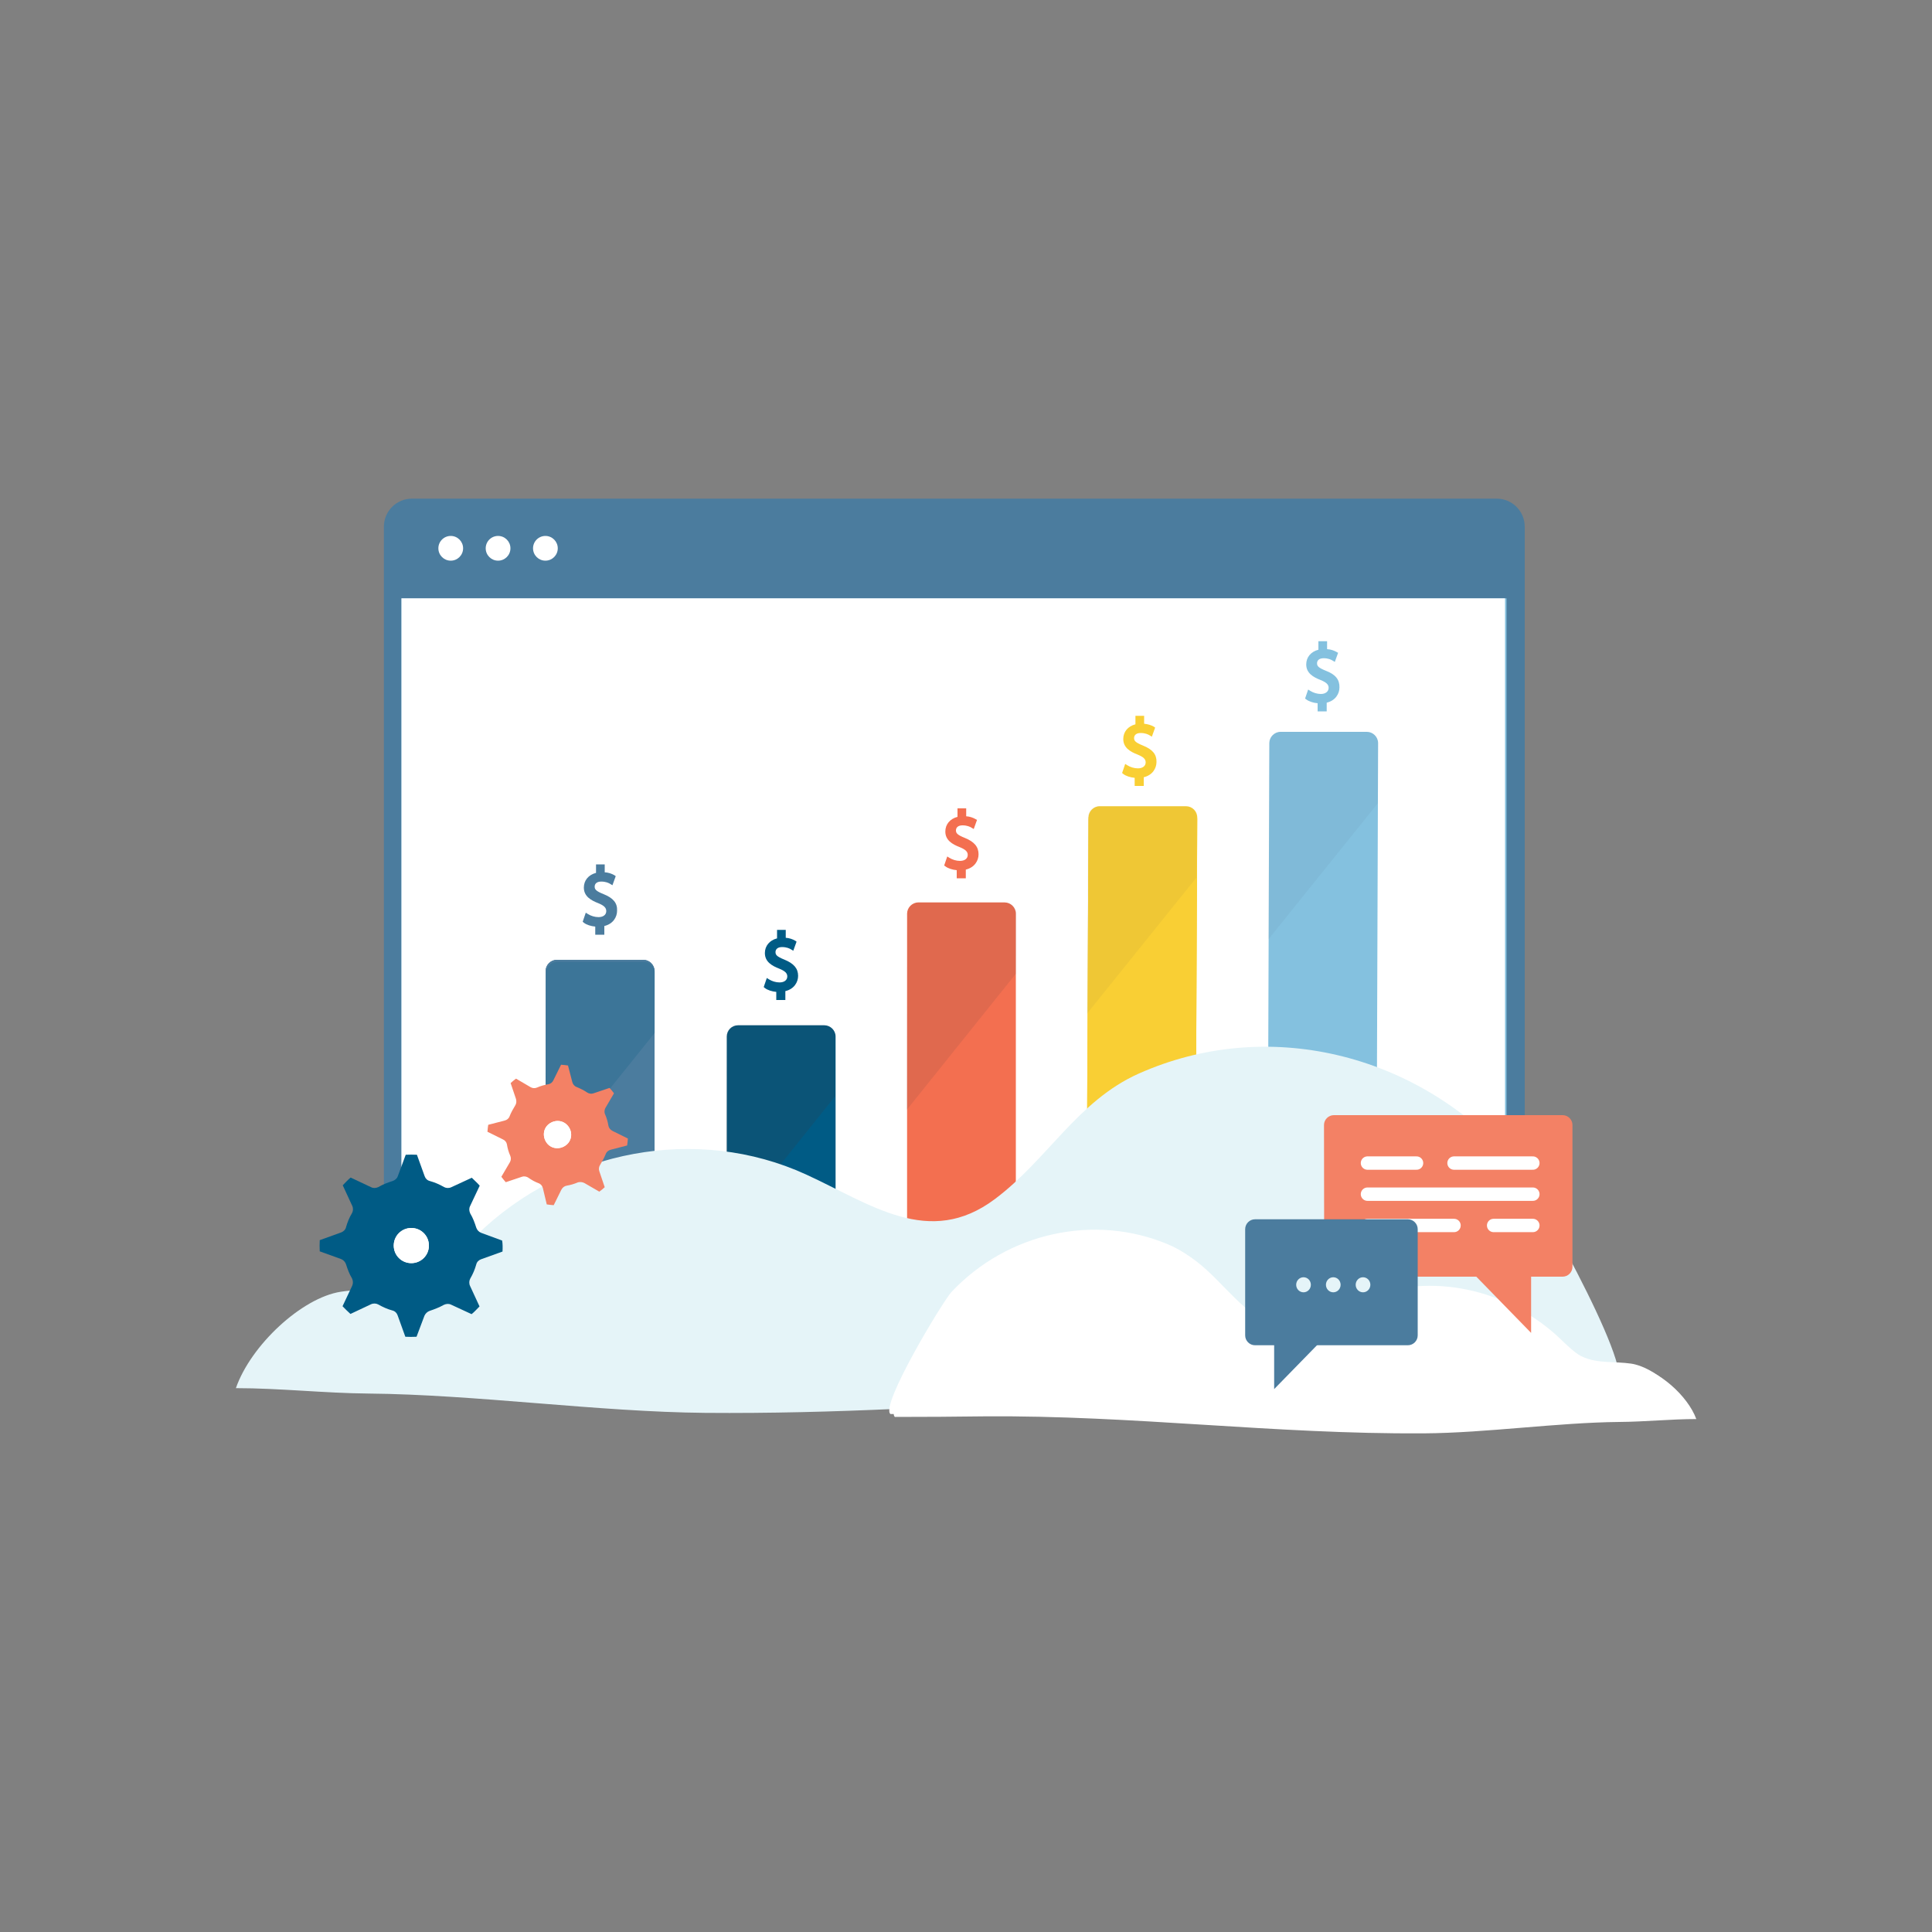 <?xml version="1.0" encoding="utf-8"?>
<!-- Generator: Adobe Illustrator 24.1.2, SVG Export Plug-In . SVG Version: 6.00 Build 0)  -->
<svg version="1.1" id="Layer_1" xmlns="http://www.w3.org/2000/svg" xmlns:xlink="http://www.w3.org/1999/xlink" x="0px" y="0px"
	 viewBox="0 0 1000 1000" style="enable-background:new 0 0 1000 1000;" xml:space="preserve">
<rect x="0" y="0" width="1000" height="1000" fill="#808080" stroke="none"/>
<style type="text/css">
	.st0{fill:#4B7C9E;}
	.st1{fill:#84C1DF;}
	.st2{fill:#FFFFFF;}
	.st3{fill:#F9CF34;}
	.st4{opacity:5.000000e-02;fill:#383A44;enable-background:new    ;}
	.st5{fill:#F36F50;}
	.st6{opacity:0.1;fill:#383A44;enable-background:new    ;}
	.st7{fill:#005B85;}
	.st8{opacity:0.2;fill:#383A44;enable-background:new    ;}
	.st9{opacity:0.2;fill:#005B85;enable-background:new    ;}
	.st10{fill:#E5F4F8;}
	.st11{fill:#F38165;}
	.st12{fill:none;stroke:#FFFFFF;stroke-width:6.924;stroke-linecap:round;stroke-miterlimit:10;}
</style>
<g id="Layer_2_1_">
</g>
<g id="Layer_1_1_">
	<g>
		<path class="st0" d="M198.7,308.1v351.8c0,8,6.5,14.5,14.5,14.5h561.5c8,0,14.5-6.5,14.5-14.5V308.1v-35.5c0-8-6.5-14.5-14.5-14.5
			H213.2c-8,0-14.5,6.5-14.5,14.5V308.1z"/>
		<g>
			<g>
				<rect id="SVGID_1_" x="207.8" y="309.7" class="st1" width="572" height="351.8"/>
			</g>
		</g>
		<g>
			<g>
				<rect id="SVGID_3_" x="207.8" y="309.7" class="st2" width="571.2" height="351.8"/>
			</g>
		</g>
		<g>
			<circle class="st2" cx="233.3" cy="283.8" r="6.4"/>
			<circle class="st2" cx="257.8" cy="283.8" r="6.4"/>
			<circle class="st2" cx="282.3" cy="283.8" r="6.4"/>
		</g>
		<g>
			<path class="st3" d="M562.6,600.4l0.8-176.3c0-3.1,2.6-5.8,5.8-5.8h44.7c3.2,0,5.8,2.6,5.8,5.8l-0.8,176.3"/>
			<path class="st3" d="M562.6,599.4l0.8-176.3c0-3.1,2.6-5.8,5.8-5.8h44.7c3.2,0,5.8,2.6,5.8,5.8l-0.8,176.3"/>
			<path class="st4" d="M562.6,524.7l0.5-101.6c0-3.1,2.6-5.8,5.8-5.8h44.7c3.1,0,5.8,2.6,5.8,5.8l-0.1,31.1L562.6,524.7z"/>
			<path class="st3" d="M591.6,385.9c-4-1.6-4.6-2.5-4.6-3.9c0-1.3,0.9-2.6,3.4-2.6c2.3,0,3.9,0.7,4.8,1.3l1,0.6l1.7-4.7l-0.7-0.5
				c-1.4-0.8-3.1-1.3-5-1.5v-4.1h-4.5v4.4c-3.9,1-6.3,3.9-6.3,7.6c0,4.5,3.6,6.6,7.5,8.1c2.9,1.2,4.1,2.3,4.1,4c0,1.9-1.6,3.1-4,3.1
				c-1.9,0-3.9-0.6-5.5-1.6l-1.1-0.7l-1.6,4.7l0.6,0.5c1.4,1.1,3.7,1.8,5.9,2v4.2h4.7v-4.5c4.6-1.1,6.6-4.7,6.6-7.9
				C598.7,390.5,596.6,387.9,591.6,385.9z"/>
		</g>
		<g>
			<path class="st5" d="M525.8,679.5c0,3.2-2.6,5.8-5.8,5.8h-44.7c-3.1,0-5.8-2.6-5.8-5.8V472.9c0-3.1,2.6-5.8,5.8-5.8h44.7
				c3.1,0,5.8,2.6,5.8,5.8V679.5z"/>
			<path class="st6" d="M469.3,574.5l0.4-101.6c0-3.1,2.6-5.8,5.8-5.8h44.7c3.1,0,5.8,2.6,5.8,5.8l-0.1,31L469.3,574.5z"/>
			<path class="st5" d="M499.4,433.7c-4-1.6-4.6-2.5-4.6-3.9c0-1.3,0.9-2.6,3.4-2.6c2.3,0,3.9,0.7,4.8,1.3l1,0.6l1.7-4.7L505,424
				c-1.4-0.8-3.1-1.4-4.9-1.5v-4.1h-4.5v4.4c-3.9,1-6.3,3.9-6.3,7.6c0,4.5,3.6,6.6,7.5,8.1c2.9,1.2,4.1,2.3,4.1,4
				c0,1.9-1.6,3.1-4,3.1c-1.9,0-3.9-0.6-5.5-1.6l-1.1-0.7l-1.6,4.7l0.6,0.4c1.4,1.1,3.7,1.8,5.9,2v4.2h4.7v-4.5
				c4.6-1.1,6.6-4.7,6.6-7.9C506.5,438.3,504.3,435.7,499.4,433.7z"/>
		</g>
		<g>
			<path class="st7" d="M432.5,673.2c0,3.1-2.6,5.8-5.8,5.8H382c-3.1,0-5.8-2.6-5.8-5.8V536.5c0-3.2,2.6-5.8,5.8-5.8h44.7
				c3.1,0,5.8,2.6,5.8,5.8V673.2z"/>
			<path class="st8" d="M375.7,638l0.4-101.6c0-3.2,2.6-5.8,5.8-5.8h44.7c3.1,0,5.8,2.6,5.8,5.8l-0.1,31L375.7,638z"/>
			<path class="st7" d="M406,496.7c-4-1.6-4.6-2.5-4.6-3.9c0-1.3,0.9-2.6,3.4-2.6c2.3,0,3.9,0.7,4.8,1.3l1,0.6l1.7-4.7l-0.7-0.5
				c-1.4-0.8-3.1-1.4-4.9-1.5v-4.1h-4.5v4.4c-3.9,1-6.3,3.9-6.3,7.6c0,4.5,3.6,6.6,7.5,8.1c2.9,1.2,4.1,2.3,4.1,4
				c0,1.9-1.6,3.1-4,3.1c-1.9,0-3.9-0.6-5.5-1.6l-1.1-0.7l-1.6,4.7l0.6,0.5c1.4,1.1,3.7,1.8,5.9,2v4.2h4.7V513
				c4.6-1.1,6.6-4.7,6.6-7.9C413.1,501.3,410.9,498.7,406,496.7z"/>
		</g>
		<g>
			<path class="st0" d="M338.7,605.5c0,3.2-2.6,5.8-5.8,5.8h-44.7c-3.1,0-5.8-2.6-5.8-5.8V502.6c0-3.1,2.6-5.8,5.8-5.8H333
				c3.1,0,5.8,2.6,5.8,5.8V605.5z"/>
			<path class="st0" d="M338.7,634.3c0,3.1-2.6,5.8-5.8,5.8h-44.7c-3.1,0-5.8-2.6-5.8-5.8V502.6c0-3.1,2.6-5.8,5.8-5.8H333
				c3.1,0,5.8,2.6,5.8,5.8V634.3z"/>
			<path class="st9" d="M282.2,605.2l0.5-101.6c0-3.2,2.6-5.8,5.8-5.8h44.7c3.2,0,5.8,2.6,5.8,5.8l-0.1,31L282.2,605.2z"/>
			<path class="st0" d="M312.4,462.8c-4-1.6-4.6-2.5-4.6-3.9c0-1.3,0.9-2.6,3.4-2.6c2.3,0,3.9,0.7,4.8,1.3l1,0.6l1.7-4.7l-0.7-0.5
				c-1.4-0.8-3.1-1.4-5-1.5v-4.1h-4.5v4.4c-3.9,1-6.3,3.9-6.3,7.6c0,4.5,3.6,6.6,7.5,8.1c2.9,1.2,4.1,2.3,4.1,4.1
				c0,1.9-1.6,3.1-4,3.1c-1.9,0-3.9-0.6-5.5-1.6l-1.1-0.7l-1.6,4.7l0.6,0.5c1.4,1.1,3.7,1.8,5.9,2v4.2h4.7v-4.5
				c4.6-1.1,6.6-4.7,6.6-7.9C319.6,467.4,317.4,464.8,312.4,462.8z"/>
		</g>
		<g>
			<path class="st1" d="M656.2,615.8l0.8-231.2c0-3.1,2.6-5.8,5.8-5.8h44.7c3.1,0,5.8,2.6,5.8,5.8l-0.8,231.2"/>
			<path class="st4" d="M656.5,486.2l0.5-101.6c0-3.1,2.6-5.8,5.8-5.8h44.7c3.1,0,5.8,2.6,5.8,5.8l-0.1,31.1L656.5,486.2z"/>
			<path class="st1" d="M686.3,347.2c-4-1.6-4.6-2.5-4.6-3.9c0-1.3,0.9-2.6,3.4-2.6c2.3,0,3.9,0.7,4.8,1.3l1,0.6l1.7-4.7l-0.7-0.4
				c-1.4-0.8-3.1-1.4-5-1.5v-4.1h-4.5v4.4c-3.9,1-6.3,3.9-6.3,7.6c0,4.5,3.6,6.6,7.5,8.1c2.9,1.2,4.1,2.3,4.1,4c0,1.9-1.6,3.2-4,3.2
				c-1.9,0-3.9-0.6-5.5-1.6l-1.1-0.7l-1.6,4.7l0.6,0.4c1.4,1.1,3.7,1.8,5.9,2v4.2h4.7v-4.5c4.6-1.1,6.6-4.7,6.6-7.9
				C693.4,351.8,691.3,349.1,686.3,347.2z"/>
		</g>
		<path class="st10" d="M836.3,716.4c0.3,0,0.5,0,0.8,0c9.5-8.1-46.9-107.2-54.4-115.7c-49.8-56.2-127.4-74.4-193.3-45
			c-31.6,14.1-47.2,44.5-74.4,64.9c-34.1,25.6-64.4,2.6-97.8-12.7c-56.1-25.7-125-13.1-170.5,31.4c-8.6,8.5-16.8,18.2-27.5,23.1
			c-13.3,6.2-28.5,4-42.8,6.2c-20.2,3.1-46.6,27.7-54.3,49.9c22.7,0,45.7,2.6,68.6,2.8c55.5,0.5,118.9,9.5,174.4,10
			c133.6,1.1,258.8-16.3,392.1-15.4C783.5,716.1,810,716.3,836.3,716.4z"/>
		<path class="st2" d="M463.6,733.4c-0.2,0-0.4,0-0.4,0c-5.5-4.4,27.2-58.5,31.6-63.2c28.9-30.7,74-40.7,112.1-24.6
			c18.4,7.7,27.4,24.3,43.1,35.5c19.8,14,37.3,1.4,56.8-6.9c32.6-14,72.5-7.1,99,17.1c5,4.6,9.8,9.9,15.9,12.6
			c7.7,3.4,16.6,2.2,24.8,3.4c11.8,1.7,27.1,15.1,31.5,27.2c-13.1,0-26.5,1.4-39.8,1.5c-32.2,0.3-68.9,5.7-101.2,5.9
			c-77.5,0.5-150.1-9.4-227.5-8.8C494.2,733.3,478.9,733.4,463.6,733.4z"/>
		<path class="st2" d="M461.3,731.9c-0.2,0-0.4,0-0.4,0c-5.5-4.4,27.2-58.5,31.6-63.2c28.9-30.7,74-40.7,112.1-24.6
			c18.4,7.7,27.4,24.3,43.1,35.5c19.8,14,37.4,1.4,56.8-6.9c32.6-14,72.5-7.1,99,17.1c5,4.6,9.8,9.9,15.9,12.6
			c7.7,3.4,16.6,2.2,24.8,3.4c11.8,1.7,27.1,15.1,31.5,27.2c-13.1,0-26.5,1.4-39.8,1.5c-32.2,0.3-68.9,5.7-101.2,5.8
			c-77.5,0.5-150.1-9.4-227.5-8.8C491.9,731.7,476.6,731.8,461.3,731.9z"/>
		<g>
			<g>
				<path class="st7" d="M260.1,647.8l-11.1,4c-1.2,0.4-2.2,1.4-2.5,2.7c-0.7,2.5-1.7,4.9-3.1,7.3c-0.6,1.1-0.7,2.5-0.1,3.8
					l4.9,10.6c-1.4,1.4-2.6,2.8-4.1,4l-10.6-4.9c-1.2-0.6-2.5-0.5-3.8,0.1c-2.3,1.3-4.9,2.3-7.3,3.1c-1.2,0.4-2.2,1.4-2.7,2.5
					l-4.1,10.9c-1.9,0.1-3.9,0.1-5.8,0l-4-11.1c-0.4-1.2-1.4-2.2-2.7-2.5c-2.6-0.7-5-1.8-7.3-3.1c-1.1-0.6-2.5-0.7-3.8-0.1l-10.6,5
					c-1.4-1.3-2.8-2.6-4.1-4l5-10.6c0.5-1.2,0.5-2.5-0.1-3.8c-1.4-2.3-2.3-4.8-3.1-7.3c-0.4-1.2-1.3-2.2-2.5-2.7l-11.1-4
					c-0.1-1.9-0.1-3.9,0-5.8l11.1-4c1.2-0.5,2.2-1.4,2.5-2.7c0.7-2.5,1.7-5,3.1-7.3c0.6-1.1,0.7-2.5,0.1-3.8l-4.9-10.6
					c1.4-1.4,2.6-2.8,4.1-4l10.6,5c1.2,0.6,2.5,0.5,3.8-0.1c2.3-1.4,4.8-2.3,7.3-3.1c1.2-0.4,2.3-1.3,2.7-2.5l4.1-11.1
					c1.9-0.1,3.9-0.1,5.8,0l4,11.1c0.4,1.2,1.4,2.2,2.7,2.5c2.5,0.7,4.9,1.7,7.3,3.1c1.1,0.6,2.5,0.7,3.8,0.1l10.6-4.9
					c1.4,1.4,2.8,2.6,4.1,4.1l-5,10.6c-0.6,1.2-0.5,2.5,0.1,3.8c1.4,2.3,2.3,4.8,3.1,7.3c0.4,1.2,1.3,2.2,2.5,2.7l10.9,4
					C260.2,643.8,260.2,645.7,260.1,647.8z"/>
			</g>
			<path class="st11" d="M313.2,576.8c0.8,1.8,1.4,3.9,1.7,5.8c0.2,1.2,1,2.2,2.2,2.8l7.9,3.9c-0.1,1.2-0.2,2.4-0.4,3.6l-8.5,2.2
				c-1.2,0.3-2.2,1.1-2.6,2.3c-0.8,1.9-1.7,3.6-2.8,5.4c-0.7,1-0.9,2.3-0.5,3.4l2.8,8.3c-0.9,0.8-1.8,1.6-2.8,2.3l-7.6-4.4
				c-0.9-0.5-2-0.7-3.1-0.5c-0.1,0-0.3,0.1-0.4,0.1c-1.9,0.8-3.9,1.4-5.8,1.7c-1.2,0.2-2.2,1-2.8,2.2l-3.9,7.9
				c-1.2-0.1-2.4-0.2-3.6-0.4L281,615c-0.3-1.2-1.1-2.2-2.3-2.6c-1.9-0.7-3.6-1.7-5.2-2.8c-1-0.7-2.3-0.9-3.4-0.5l-8.3,2.8
				c-0.4-0.4-0.8-0.9-1.2-1.4c-0.4-0.5-0.7-0.9-1.1-1.4l4.4-7.5c0.6-1,0.7-2.3,0.2-3.4c-0.8-1.8-1.4-3.8-1.7-5.8
				c-0.2-1.2-1-2.2-2.2-2.7l-7.9-3.9c0.1-1.2,0.2-2.4,0.4-3.6l8.5-2.2c1.2-0.3,2.2-1.1,2.6-2.3c0.7-1.8,1.7-3.6,2.8-5.4
				c0.7-1,0.8-2.2,0.5-3.4l-2.8-8.3c0.9-0.8,1.8-1.6,2.8-2.3l7.5,4.4c1,0.6,2.3,0.7,3.4,0.2c1.8-0.8,3.9-1.4,5.8-1.7
				c1.2-0.2,2.2-1,2.7-2.2l3.9-7.9c1.2,0.1,2.4,0.2,3.6,0.4l2.2,8.5c0.3,1.2,1.1,2.2,2.2,2.6c1.9,0.8,3.8,1.7,5.4,2.8
				c1,0.7,2.3,0.9,3.4,0.5l8.3-2.8c0.8,0.9,1.6,1.8,2.3,2.8l-4.4,7.5C312.8,574.4,312.7,575.8,313.2,576.8z"/>
			<path class="st2" d="M212.9,635.6c-5,0-9.1,4-9.1,9.1s4.1,9.1,9.1,9.1s9.1-4,9.1-9.1S217.9,635.6,212.9,635.6z"/>
			<path class="st2" d="M284.1,581.8c-3.1,2.4-3.4,6.8-1,9.9c2.4,3.1,6.8,3.4,9.9,1c3.1-2.4,3.5-6.8,1-9.9S287.2,579.4,284.1,581.8z
				"/>
			<g>
				<path class="st2" d="M284.1,581.8c-3.1,2.4-3.4,6.8-1,9.9c2.4,3.1,6.8,3.4,9.9,1c3.1-2.4,3.5-6.8,1-9.9S287.2,579.4,284.1,581.8
					z"/>
			</g>
			<g>
				<path class="st2" d="M212.9,635.6c-5,0-9.1,4-9.1,9.1s4.1,9.1,9.1,9.1s9.1-4,9.1-9.1S217.9,635.6,212.9,635.6z"/>
			</g>
		</g>
		<g>
			<path class="st11" d="M685.4,655.7c0,2.8,2.3,5.1,5.1,5.1h118.3c2.8,0,5.1-2.3,5.1-5.1v-73.4c0-2.8-2.3-5.1-5.1-5.1H690.4
				c-2.8,0-5.1,2.3-5.1,5.1L685.4,655.7L685.4,655.7z"/>
		</g>
		<polyline class="st11" points="792.5,641.7 792.5,689.9 750.1,646.4 		"/>
		<g>
			<line class="st12" x1="707.8" y1="602" x2="733.2" y2="602"/>
			<g>
				<line class="st12" x1="752.6" y1="602" x2="793.4" y2="602"/>
				<line class="st12" x1="707.8" y1="618.1" x2="793.4" y2="618.1"/>
				<g>
					<line class="st12" x1="773.1" y1="634.3" x2="793.4" y2="634.3"/>
					<line class="st12" x1="707.8" y1="634.3" x2="752.6" y2="634.3"/>
				</g>
			</g>
		</g>
		<g>
			<g>
				<g>
					<path class="st0" d="M733.8,691.2c0,2.8-2.3,5.1-5.1,5.1h-79.1c-2.8,0-5.1-2.3-5.1-5.1v-55c0-2.8,2.3-5.1,5.1-5.1h79.1
						c2.8,0,5.1,2.3,5.1,5.1V691.2z"/>
				</g>
				<polyline class="st0" points="659.5,681.4 659.5,719 692.6,685.1 				"/>
			</g>
			<g>
				<ellipse class="st10" cx="674.7" cy="665" rx="3.8" ry="3.9"/>
				<ellipse class="st10" cx="690.1" cy="665" rx="3.8" ry="3.9"/>
				<ellipse class="st10" cx="705.5" cy="665" rx="3.8" ry="3.9"/>
			</g>
		</g>
	</g>
</g>
</svg>

